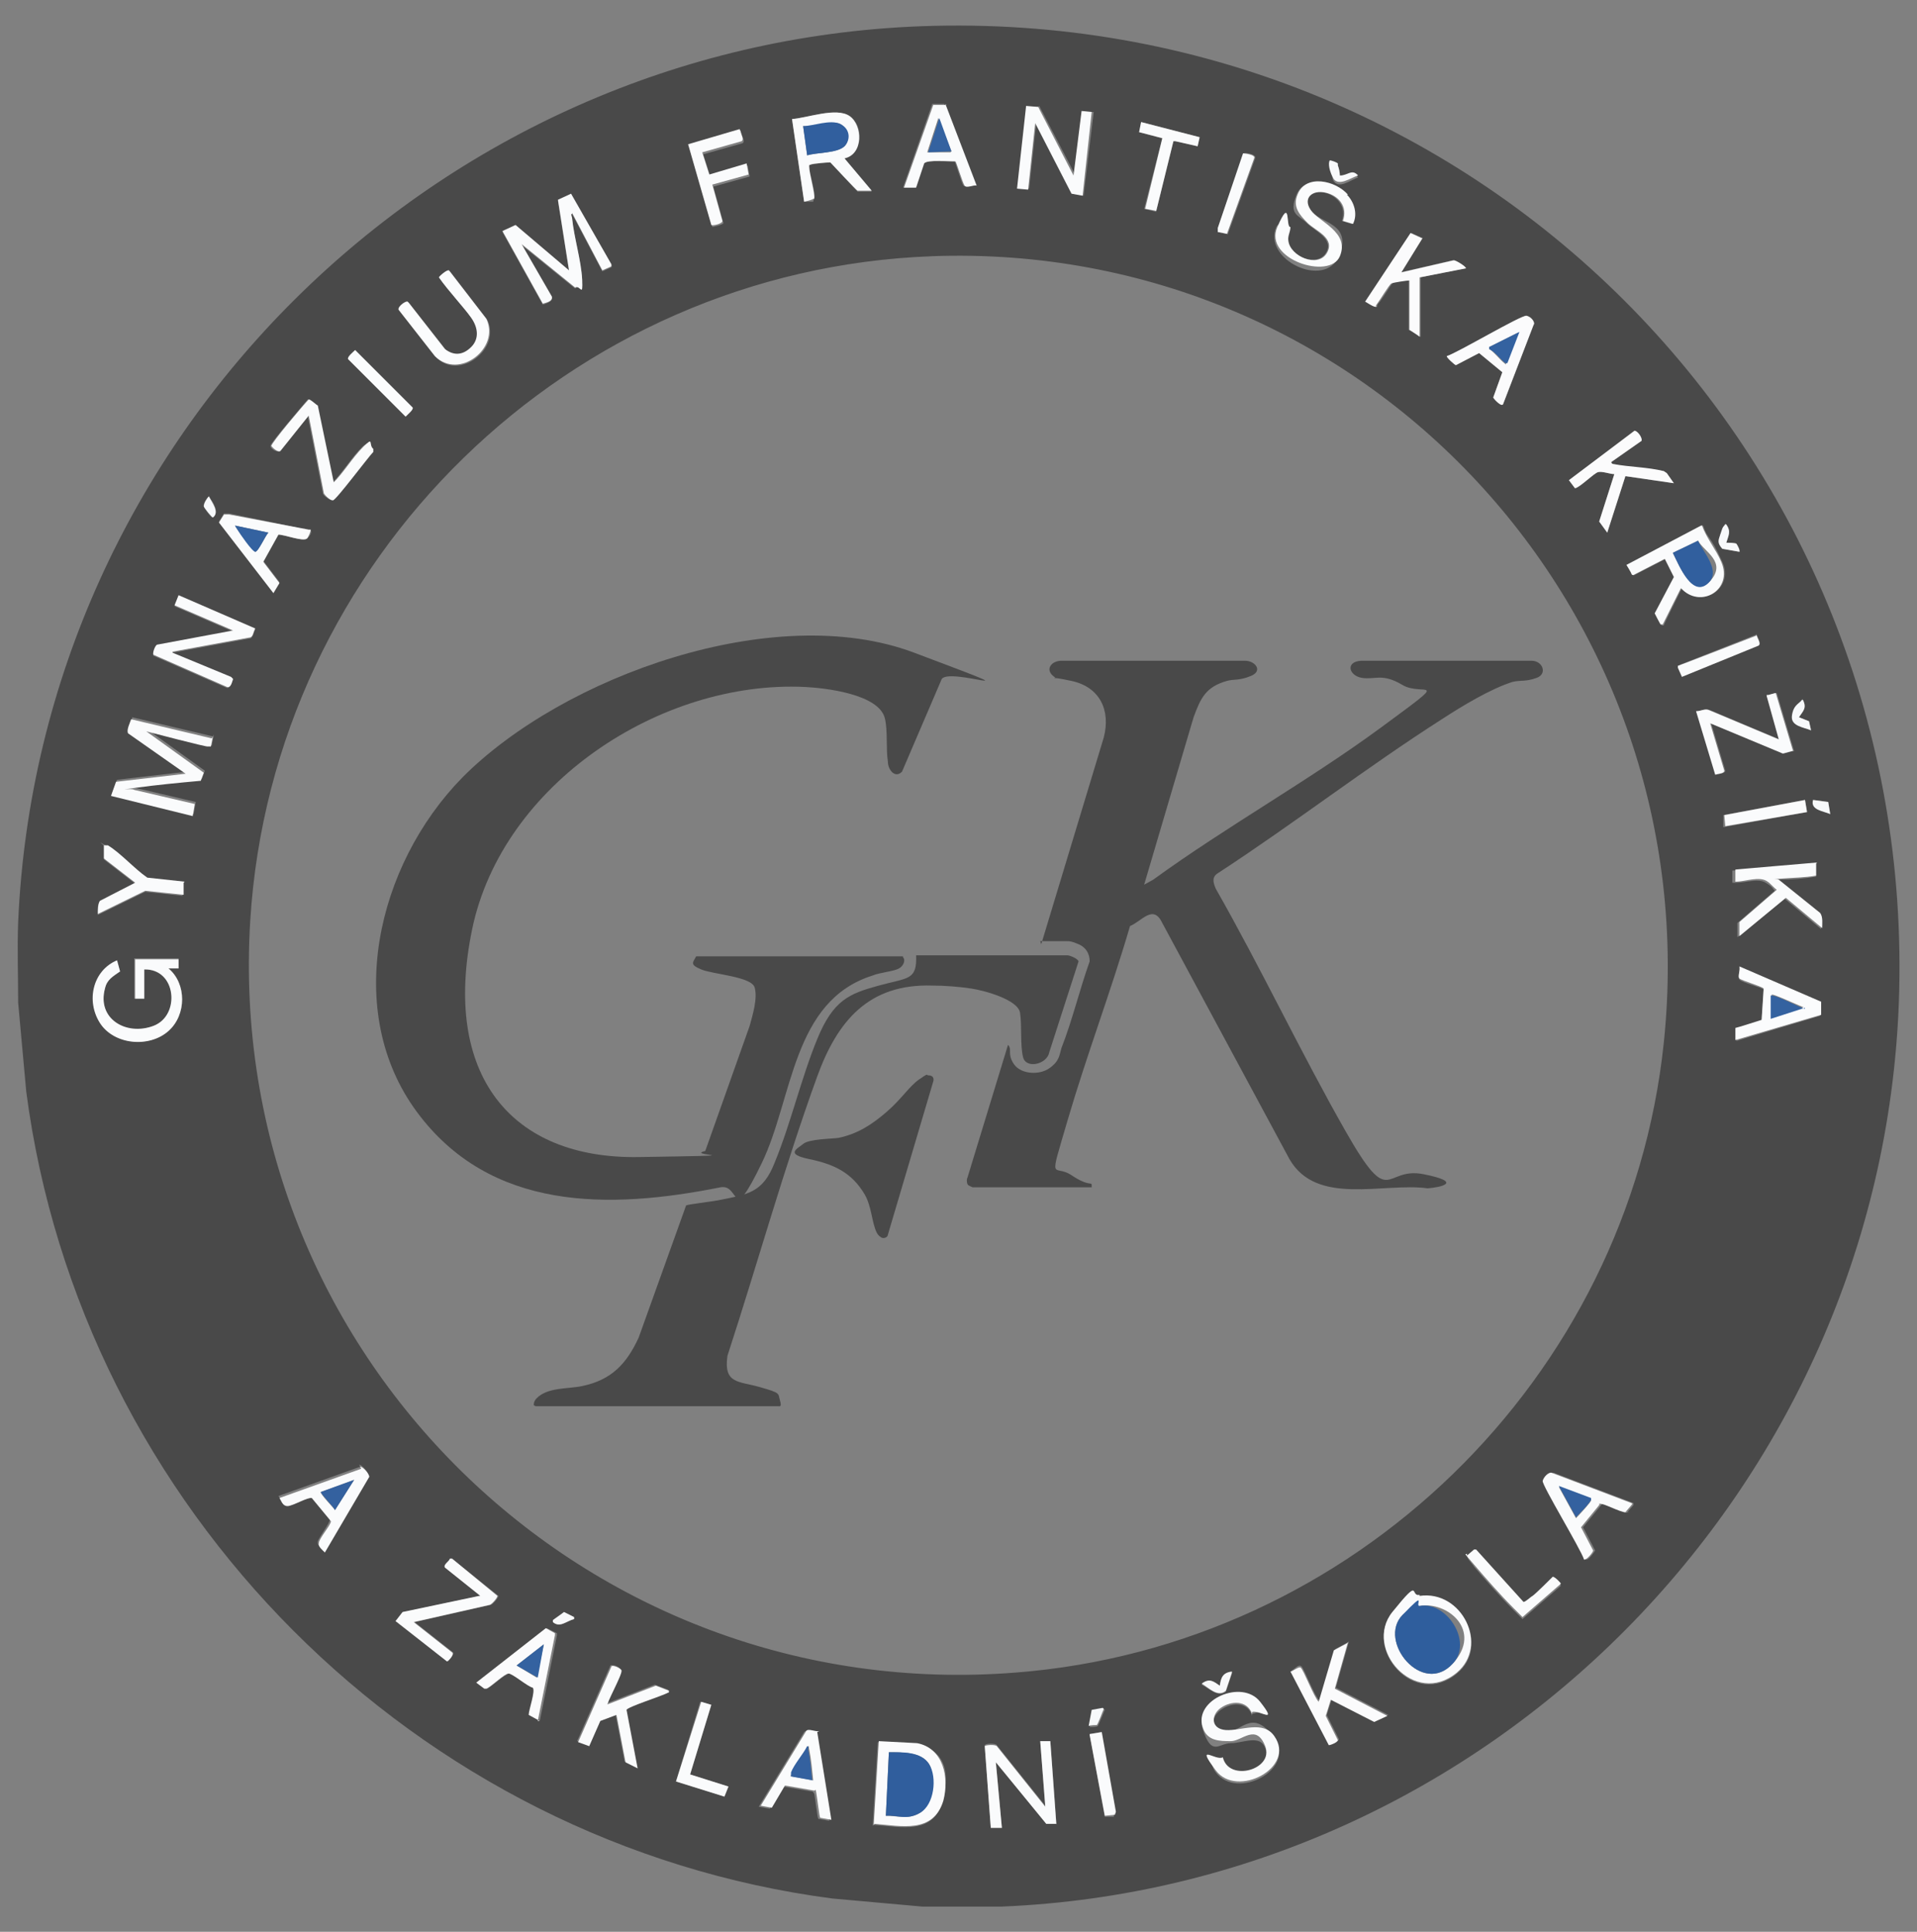 <?xml version="1.0" encoding="UTF-8"?>
<svg id="Layer_1" xmlns="http://www.w3.org/2000/svg" version="1.1" viewBox="0 0 190 191.5">
  <rect x="0" y="0" width="190" height="191.5" fill="#808080" stroke="none"/>
  <!-- Generator: Adobe Illustrator 29.2.1, SVG Export Plug-In . SVG Version: 2.1.0 Build 116)  -->
  <defs>
    <style>
      .st0 {
        fill: #fbfcfd;
      }

      .st1 {
        fill: #fafbfc;
      }

      .st2 {
        fill: #315f9e;
      }

      .st3 {
        fill: #494949;
      }

      .st4 {
        fill: #34619f;
      }

      .st5 {
        fill: #305e9d;
      }

      .st6 {
        fill: #f8f9fb;
      }

      .st7 {
        fill: #f7f9fb;
      }

      .st8 {
        fill: #2f5e9d;
      }

      .st9 {
        fill: #3462a0;
      }

      .st10 {
        fill: #fbfbfc;
      }
    </style>
  </defs>
  <path class="st3" d="M99.2,189h-7.8l-8.9-.8C41.2,182.8,8,149.5,2.6,108.2l-.8-8.8c0-2.6-.1-5.3,0-8C3.9,43.3,43.1,4.4,91.3,2.6c54.6-2,98.9,42.2,96.9,96.8-1.8,48.2-40.7,87.6-88.9,89.6ZM93.7,10.3h-1.3c0,0-2.9,8.3-2.9,8.3h1.2s.8-2.4.8-2.4c.3-.4,2.6-.1,3.1-.2.1,0,.7,2.2.9,2.4s.9-.1,1.2,0l-3.1-8.1ZM102.9,10.6h-1.1c0-.1-.9,8.1-.9,8.1h1.1c0,0,.7-6.5.7-6.5l3.6,7,1.1.2,1-8.3h-1.1c0,0-.7,6.3-.7,6.3l-3.6-6.9ZM83.7,15.7c1.9-.5,1.9-3.3.5-4.2s-4.2.2-5.7.3l1.2,8.2h.9c0-.1.1-.3.1-.3.2-.5-.5-2.5-.5-3.2s0-.2.2-.2c.3,0,1.7-.3,1.9-.2l2.7,2.9h1.4c0-.1-2.7-3.3-2.7-3.3ZM114.6,20.9l1.7-6.9h.2c0,0,2.2.5,2.2.5l.2-.9-5.8-1.5-.2,1,2.3.6-1.8,7,1.2.3ZM73.4,13l-5.1,1.5,2.3,8s1.1-.2,1.1-.4l-1-3.6,3.6-1-.2-1.1-3.7,1.1-.7-2.2,3.9-1.1c.3-.2-.1-.7-.1-1ZM121.7,23.2l2.7-7.5c.2-.4-1-.6-1.1-.5l-2.6,7.4v.4c0,0,1,.2,1,.2ZM132.6,16.4c0,0-.6-.3-.8-.3,0,0,.3,1.5.3,1.7.5,1.1,1.8,0,2.5-.2-.7-.8-1.1-.2-1.8,0,0-.2,0-.9-.2-1ZM133.5,19.3c-1.2-1.3-4.2-2-5,0s.2,2,1,2.8,2.8,1.6,1.9,3-3.6.3-3.8-1.2,0-.9.2-1.4c-.5,0-1-.6-1.3,0-1.4,3.2,4.8,6.2,6.2,2.9s-1.8-3.2-2.9-4.6.3-2,1.5-1.7,2.2,1.4,1.7,2.8l1,.3c.5-.9.2-2.2-.6-2.9ZM56.7,21.2l3,5.7.9-.4v-.2s-4-7-4-7l-1.3.6,1.1,7-5.3-4.5-1.3.6,4,7.2c.3-.1,1-.3.9-.7l-3-5.2,5.3,4.3c.4-.3.7-.2.7-.8-.1-2-.8-4.2-1-6.1s0-.4,0-.4ZM141,23.6l-1.1-.5-4.5,6.8c.2,0,.9.7,1.1.5,0-.1,0-.2.1-.3.3-.3,1.2-1.8,1.4-2s1.6-.4,1.6-.3v4.9c.1,0,1.2.7,1.2.7v-5.9c-.1,0,4.4-.9,4.4-.9,0-.2-1-.8-1.2-.8l-5.2,1.2,2.1-3.4ZM92.4,25.4c-35.9,1.3-65.4,30-67.6,65.9-2.6,42.8,33.2,77.9,75.9,74.5,33.4-2.6,60.7-29.1,64.2-62.4,4.5-42.8-29.6-79.6-72.6-78ZM40.5,30c-.2-.1-1,.5-.9.8l3.6,4.6c2.3,2.4,6.5-.8,5.1-3.7l-3.7-4.8c-.2-.1-1,.6-1,.7,1,1.4,2.3,2.7,3.2,4s1,1.9,0,2.9-1.8.9-2.6.2l-3.6-4.6ZM148.9,36.9l-.9,2.5c0,.1.9,1,1,.6l3-7.8c.2-.2-.6-.9-.7-.9-.5-.1-6.8,3.7-7.9,4,0,.1.8.9.9.9l2.3-1.2,2.3,1.9ZM35.2,34.7c-.2.2-.8.6-.7.9l5.7,5.7c.1-.2.8-.6.7-.9l-5.7-5.7ZM33,47.9l-1.6-7.7c-.2-.2-.7-.7-.9-.6-.4.5-3.7,4.3-3.7,4.6s.7.7.9.5l2.8-3.5,1.5,7.7c0,.2.7.7.9.7.3,0,3.5-4.2,4-4.8v-.3c-.5-.4-.5-.7-1-.2-1.1,1.1-1.9,2.5-3,3.6ZM159.7,45.8l3-2.1c.1-.3-.4-1-.7-1l-6.5,4.9.6.8c.5,0,1.8-1.5,2.3-1.6s1.1.2,1.6.2l-1.5,4.7.8,1.1,1.8-5.6,4.8.7-.7-1-.3-.2c-1.6-.3-3.4-.3-5-.7s-.2,0-.2-.2ZM20.7,49.2c-.2.2-.6.7-.5,1s.8,1.2.9,1.1c.7-.6,0-1.5-.4-2.1ZM27.6,53c.6,0,2.4.7,2.8.4s.5-.7.4-.8h-.2c0-.1-7.9-1.7-7.9-1.7h-.5s-.5.8-.5.8l5.4,7,.6-1-1.6-2.1,1.5-2.7ZM171.1,52c-.3,0-.1,0-.2.1-.1.2-.3.7-.4.9-.2.6-.3.9.2,1.4l1.7.3c0,0-.3-.7-.3-.8-.1,0-.8-.1-1-.1.2-.7.5-1.1,0-1.8ZM168.7,52.1l-7.4,3.9c0,0,.4.8.5.9s0,.2.2.1l3.1-1.6.9,1.8-1.9,3.6.6,1.2h.2c0-.1,1.8-3.7,1.8-3.7,1.9,2.1,5.2.1,4-2.6s-1.5-2.3-1.9-3.6ZM17.1,64.7l7.6-1.4c.4,0,.4-.6.6-.9l-7.6-3.3-.4,1,5.8,2.5-7.5,1.4c-.2,0-.5.9-.4,1l7.3,3.2c.4,0,.4-.6.6-.8l-.2-.2-5.8-2.4ZM174.1,62.9l-7.6,3v.2c-.1,0,.2.9.2.9l7.6-3.1c.3-.2-.2-.8-.2-1.1ZM177.8,74.4l-1.7-5.7c0,0-.6.1-.8.2s-.2,0-.1.1l1.2,4.3-6.9-2.9c-.5-.2-.9.1-1.3.1l1.9,6.3c.2-.1.9-.1.9-.4l-1.4-4.7,7.2,3,1.1-.3ZM178.7,69.4c-.2,0-.2,0-.2.1-.2.3-.8,1.2-.9,1.5,0,1,1.3,1.1,1.9,1.4l-.2-.9-1-.4c.4-.7.8-.9.4-1.7ZM21.1,73l-8-1.9c0,.4-.4,1.1-.3,1.4l5.7,4-6.9.8-.5,1.4,8.1,2,.2-1.2-6-1.4c-.1-.1,0-.2.1-.2,2.2-.3,4.3-.4,6.5-.7l.3-.8-5.7-4.1,6.1,1.6h.3c0-.1.2-1.1.2-1.1ZM178.9,79.3l-8.1,1.5v1.2c0,0,8.3-1.5,8.3-1.5l-.2-1.2ZM181.2,79.5l-1.5-.2c-.2.9,1.1,1.1,1.7,1.4l-.2-1.2ZM18.2,87.5l-3.7-.4c-1.4-.8-2.6-2.4-3.9-3.2s-.2-.1-.3,0v1.3s3.1,2.4,3.1,2.4l-3.5,1.8c-.3.3-.2.9-.2,1.3l4.7-2.3,3.7.4v-1.2ZM180,85.6l-8.3.7v1.2c1.1.1,2.5-.5,3.3,0s.6.5.9.8l-3.7,3.2v1.4c0,0,4.7-3.8,4.7-3.8l3.6,3c0-.5.1-1.1-.2-1.5l-4.1-3.3c0-.2,0-.1.2-.1,1.2,0,2.4-.1,3.6-.3v-1.2ZM17.7,95h-4.4c0,0,0,4,0,4h1s0-2.9,0-2.9c3.2,0,3.7,4.5.9,5.6s-5.6-.7-4.8-3.7.8-1.2,1.5-1.7l-.3-1.1c-2.4,1-3,4.1-1.7,6.2s4.9,2.5,6.8.8c1.8-1.6,1.8-4.7,0-6.2h1s0-1,0-1ZM180.5,99.4l-8.1-3.5c.1.4-.2.9,0,1.2s2.3.8,2.4,1l-.2,3.1-2.5.8v1.2c-.1,0,8.3-2.5,8.3-2.5v-1.2ZM35.7,145.4l-8.1,2.9c.2.3.4.8.8.8.5,0,2-.9,2.4-.8l1.9,2.3c0,.4-1.1,1.8-1.2,2.2s.4.7.6.9l4.4-7.5c0-.2-.6-1-.9-1ZM161.3,149.9s.5-.6.6-.7c0-.1,0-.2,0-.2l-7.9-3c-.3,0-.8.6-.9.8,0,.4,3.7,6.8,4.1,7.8.2.1.8-.7.9-.9l-1.2-2.3,1.8-2.2c0-.1.2-.1.3-.1.5,0,2.2,1,2.5.8ZM145.4,154.2c-.1.2.6.9.7,1.1,1.2,1.4,2.6,3,3.9,4.3s.6.6.9.9l3.8-3.3c0-.1-.6-.8-.8-.7s-1.7,1.6-2,1.9-.7.7-.9.6l-4.7-5.2h-.2s-.7.6-.7.6ZM47.6,158.2l-7.6,1.6-.7.9,5.1,4c0,0,.7-.8.5-.9l-3.8-3,7.5-1.7c.2,0,.8-.7.8-.9l-4.5-3.6h-.2c-.1.2-.7.6-.5.8l3.5,2.8ZM140.7,158.2c-1,.1-2.1.9-2.7,1.7-2.9,3.6,2.2,9.5,6.4,6,3.3-2.7.5-8.2-3.7-7.6ZM56.9,160.3l-1-.5c0,0-1,.7-1.1.8,0,0,0,.1,0,.2.7.6,1.4-.1,2.1-.3v-.2ZM53.5,170.6l1.7-8.5v-.2c0,0-1-.5-1-.5l-6.9,5.4.8.6h.2c.4-.2,1.8-1.5,2.2-1.5s1.8,1.3,2.4,1.4c.3.3-.4,2.2-.4,2.7l1.1.6ZM133.6,162.8l-1.3.7-1.5,5.1c-.5-.4-1.5-3.1-1.8-3.4s-.7.3-1,.4l3.8,7.3c.2,0,.9-.3.9-.5l-1.2-2.4.5-1.6,4.3,2.2,1.3-.6-5.2-2.7,1.3-4.6ZM60.1,169c-.2-.2,1.6-3.1,1.4-3.5s-.9-.5-1-.4l-3.3,7.5,1.1.4,1.1-2.5,1.6-.6.9,4.7,1.2.6-1.1-5.8c0-.3,3.6-1.4,4.1-1.7s.2,0,.1-.2l-1.3-.5-4.9,1.9ZM122.1,165.8c-.9,0-1.1.6-1.2,1.4-.7-.4-1.1-.8-1.8-.2.8.4,1.6,1.3,2.4.7l.6-1.8ZM124.1,169.9c.7-.2,1.4-.2.8-1-1.8-2.3-6.6-.3-5.7,2.5s1.6,1.4,2.8,1.4,2.9-.9,3.4.5c.9,2.3-3.6,3.5-4.2,1.1-.8.4-1.4.3-.7,1.3,2.1,2.8,8-.3,5.8-3.4s-3.3-.5-4.8-.6-1.6-1.4-.5-2.2,2.7-.8,3.1.6ZM70.5,169l-1.1-.3-2.4,7.9,4.8,1.5.4-1-3.8-1.2,2.1-6.9ZM109.4,169.4l-1.1.2-.3,1.6c.2,0,.7,0,.8-.1s.6-1.4.7-1.6ZM81,171.7c-.4,0-1-.3-1.3,0l-4.5,7.4,1.1.2,1.3-2.2,2.9.5c.1,0,.1.1.2.2.1.4.3,2.3.4,2.5l1.1.2-1.4-8.7ZM109.2,171.7l-1.2.2h0c0,.1,1.5,8.2,1.5,8.2h.9c0-.1,0-.4,0-.4l-1.4-7.9ZM104.7,180.8l-.6-8.2h-1c0,0,.5,6.4.5,6.4l-4.8-6c-.1-.2-1.1-.2-1.2,0l.6,8.2h1.1c0,0-.6-6.6-.6-6.6l5,6.2h1ZM86.6,180.9c2.7.2,5.9,1,6.8-2.3s0-5.2-2.6-5.7l-3.8-.2-.5,8.3Z"/>
  <path class="st1" d="M56.7,21.2c-.2,0,0,.3,0,.4.2,2,.9,4.2,1,6.1s-.2.5-.7.8l-5.3-4.3,3,5.2c.1.5-.6.6-.9.7l-4-7.2,1.3-.6,5.3,4.5-1.1-7,1.3-.6,4,7v.2s-.9.4-.9.4l-3-5.7Z"/>
  <path class="st1" d="M21.1,73l-.2,1h-.3c0,.1-6.1-1.5-6.1-1.5l5.7,4.1-.3.8c-2.2.2-4.3.4-6.5.7s-.3,0-.1.2l6,1.4-.2,1.2-8.1-2,.5-1.4,6.9-.8-5.7-4c-.2-.3.2-1.1.3-1.4l8,1.9Z"/>
  <path class="st1" d="M17.7,95v1s-1,0-1,0c1.8,1.5,1.8,4.6,0,6.2-1.9,1.7-5.4,1.4-6.8-.8s-.7-5.2,1.7-6.2l.3,1.1c-.7.5-1.3.8-1.5,1.7-.8,3,2.1,4.7,4.8,3.7s2.3-5.7-.9-5.6v2.9c0,0-.9,0-.9,0v-3.9c0,0,4.3,0,4.3,0Z"/>
  <path class="st1" d="M168.7,52.1c.4,1.2,1.4,2.4,1.9,3.6,1.2,2.8-2.1,4.7-4,2.6l-1.8,3.6h-.2c0,.1-.6-1.1-.6-1.1l1.9-3.6-.9-1.8-3.1,1.6c-.2,0-.1,0-.2-.1,0-.1-.5-.9-.5-.9l7.4-3.9ZM165.8,54.8c.6,1.2,2,4.7,3.7,2.8s-.6-2.9-1.2-4l-2.5,1.2Z"/>
  <path class="st1" d="M83.7,15.7l2.7,3.2h-1.4c0,.1-2.7-2.8-2.7-2.8-.2,0-1.7.1-1.9.2s-.2,0-.2.2c0,.7.6,2.7.5,3.2h-.1c0,.1-.9.3-.9.3l-1.2-8.2c1.5-.1,4.4-1.2,5.7-.3s1.4,3.8-.5,4.2ZM83.7,14.5c.6-.6.3-1.8-.4-2.2s-2.6.3-3.7.2l.4,2.9c1-.3,2.9-.2,3.7-.9Z"/>
  <path class="st1" d="M140.7,158.2c4.2-.6,6.9,4.9,3.7,7.6-4.2,3.5-9.3-2.4-6.4-6s1.7-1.5,2.7-1.7ZM140.7,159.2c-.4,0-1.4.6-1.7.9-2.5,2.6,2,8.1,5,4.8s-.6-6.2-3.3-5.7Z"/>
  <path class="st10" d="M86.6,180.9l.5-8.3,3.8.2c2.6.5,3.2,3.4,2.6,5.7-1,3.3-4.2,2.5-6.8,2.3ZM87.8,180c1.2,0,2.3.4,3.4-.3s1.6-3.6.9-4.8-2.6-1.2-4-1.2l-.3,6.3Z"/>
  <path class="st1" d="M17.1,64.7l5.8,2.4.2.2c-.1.3-.2.9-.6.8l-7.3-3.2c-.1-.2.2-1,.4-1l7.5-1.4-5.8-2.5.4-1,7.6,3.3c-.2.3-.2.9-.6.9l-7.6,1.4Z"/>
  <polygon class="st1" points="102.9 10.6 106.4 17.4 107.2 11 108.2 11.1 107.3 19.4 106.2 19.2 102.6 12.2 101.9 18.8 100.8 18.7 101.7 10.5 102.9 10.6"/>
  <path class="st1" d="M104.7,180.8h-1c0,0-5-6.1-5-6.1l.6,6.5h-1.1c0,0-.6-8.1-.6-8.1,0-.1,1-.2,1.2,0l4.8,6-.5-6.5h1c0,0,.6,8.3.6,8.3Z"/>
  <path class="st0" d="M133.5,19.3c.7.7,1.1,1.9.6,2.9l-1-.3c.5-1.4-.4-2.5-1.7-2.8s-2.3.5-1.5,1.7,3.9,2.2,2.9,4.6-7.6.3-6.2-2.9.8.1,1.3,0c0,.5-.3.9-.2,1.4.2,1.5,2.9,2.7,3.8,1.2s-1.1-2.2-1.9-3-1.5-1.6-1-2.8c.8-2.1,3.8-1.4,5,0Z"/>
  <path class="st1" d="M124.1,169.9c-.5-1.4-2.1-1.3-3.1-.6s-1,2.1.5,2.2,3.7-1,4.8.6c2.2,3.1-3.7,6.2-5.8,3.4s0-.9.7-1.3c.6,2.5,5.1,1.2,4.2-1.1s-2.3-.5-3.4-.5-2.4,0-2.8-1.4c-.9-2.7,3.9-4.8,5.7-2.5s0,.8-.8,1Z"/>
  <path class="st1" d="M60.1,169l4.9-1.9,1.3.5c0,.2,0,.2-.1.2-.5.3-4,1.4-4.1,1.7l1.1,5.8-1.2-.6-.9-4.7-1.6.6-1.1,2.5-1.1-.4,3.3-7.5c.1-.2,1,.2,1,.4.1.4-1.6,3.4-1.4,3.5Z"/>
  <path class="st10" d="M133.6,162.8l-1.3,4.6,5.2,2.7-1.3.6-4.3-2.2-.5,1.6,1.2,2.4c0,.2-.7.5-.9.5l-3.8-7.3c.2,0,.8-.5,1-.4.3.2,1.3,2.9,1.8,3.4l1.5-5.1,1.3-.7Z"/>
  <path class="st10" d="M159.7,45.8c0,.1.1.2.2.2,1.6.3,3.4.3,5,.7l.3.2.7,1-4.8-.7-1.8,5.6-.8-1.1,1.5-4.7c-.4,0-1.2-.3-1.6-.2s-1.8,1.5-2.3,1.6l-.6-.8,6.5-4.9c.3,0,.8.7.7,1l-3,2.1Z"/>
  <path class="st1" d="M180,85.6v1.2c-1.1.2-2.3.2-3.5.3s-.3,0-.2.1l4.1,3.3c.3.4.2,1.1.2,1.5l-3.6-3-4.6,3.8v-1.4c0,0,3.7-3.2,3.7-3.2-.3-.2-.6-.6-.9-.8-.8-.6-2.2,0-3.2,0v-1.2c-.1,0,8.1-.7,8.1-.7Z"/>
  <path class="st10" d="M141,23.6l-2.1,3.4,5.2-1.2c.2,0,1.2.6,1.2.8l-4.6.9v5.9c.1,0-1-.7-1-.7v-4.9c-.2,0-1.6.2-1.8.3s-1.1,1.6-1.4,2,0,.2-.1.3c-.2.1-.9-.4-1.1-.5l4.5-6.8,1.1.5Z"/>
  <path class="st1" d="M47.6,158.2l-3.5-2.8c-.2-.3.4-.6.5-.9h.2s4.5,3.7,4.5,3.7c0,.2-.6.9-.8.9l-7.5,1.7,3.8,3c.3.2-.4.9-.5.9l-5.1-4,.7-.9,7.6-1.6Z"/>
  <path class="st1" d="M177.8,74.4l-1.1.3-7.2-3,1.4,4.7c0,.3-.7.3-.9.4l-1.9-6.3c.5,0,.9-.3,1.3-.1l6.9,2.9-1.2-4.3c0-.2,0-.1.1-.1s.7-.2.8-.2l1.7,5.7Z"/>
  <path class="st1" d="M33,47.9c1.1-1.1,1.9-2.5,3-3.6s.5-.2,1,.2v.3c-.5.5-3.7,4.8-4,4.8s-.8-.5-.9-.7l-1.5-7.7-2.8,3.5c-.2.2-.8-.3-.9-.5,0-.3,3.2-4.1,3.7-4.6.2,0,.7.5.9.6l1.6,7.7Z"/>
  <path class="st0" d="M40.5,30l3.6,4.6c.9.7,1.8.6,2.6-.2s.7-1.9,0-2.9-2.3-2.7-3.2-4c0-.1.8-.8,1-.7l3.7,4.8c1.4,2.9-2.7,6.1-5.1,3.7l-3.6-4.6c-.1-.3.7-.9.9-.8Z"/>
  <path class="st1" d="M35.7,145.4c.3,0,.9.7.9,1l-4.4,7.5c-.2-.2-.7-.6-.6-.9,0-.5,1.2-1.8,1.2-2.2l-1.9-2.3c-.4-.1-1.9.8-2.4.8s-.6-.5-.8-.8l8.1-2.9ZM35.1,146.7l-3.3,1.2c-.1.2,1.3,1.6,1.4,1.8l1.9-3Z"/>
  <path class="st1" d="M161.3,149.9c-.3.2-2-.7-2.5-.8s-.2,0-.3.1l-1.8,2.2,1.2,2.3c0,.2-.7,1-.9.9-.3-1-4.2-7.4-4.1-7.8s.6-.9.9-.8l7.9,3c.1,0,.1.1,0,.2s-.5.6-.6.7ZM157.7,148.6l-3.2-1.2,1.7,3.1c.2-.2,1.6-1.7,1.5-1.8Z"/>
  <path class="st10" d="M148.9,36.9l-2.3-1.9-2.3,1.2c-.1,0-1-.8-.9-.9,1-.3,7.4-4.1,7.9-4s.9.7.7.9l-3,7.8c-.1.5-1-.5-1-.6l.9-2.5ZM150.6,32.9l-3,1.5v.2c.5.3,1,1,1.5,1.4s0,.1.2,0l1.2-3.1Z"/>
  <path class="st10" d="M53.5,170.6l-1.1-.6c0-.5.7-2.4.4-2.7-.5-.1-2-1.4-2.4-1.4s-1.7,1.3-2.2,1.5h-.2s-.8-.6-.8-.6l6.9-5.4.9.5v.2c0,0-1.7,8.5-1.7,8.5ZM53.9,163l-2.7,2.1,2,1.2.7-3.3Z"/>
  <path class="st1" d="M27.6,53l-1.5,2.7,1.6,2.1-.6,1-5.4-7,.5-.8h.5s7.9,1.5,7.9,1.5h.2c0,.2-.3.9-.4.9-.4.3-2.2-.4-2.8-.4ZM23.3,52.1c0,0,.2.4.3.5.2.3,1.6,2.1,1.7,2.1.3,0,1-1.6,1.3-1.9l-3.3-.7Z"/>
  <path class="st0" d="M180.5,99.4v1.2c0,0-8.5,2.5-8.5,2.5v-1.2c.1,0,2.6-.8,2.6-.8l.2-3.1c-.1-.2-2.2-.8-2.4-1s.1-.8,0-1.2l8.1,3.5ZM178.9,99.9c-.4-.1-3.1-1.4-3.3-1.3v2.3c0,0,3.3-1.1,3.3-1.1Z"/>
  <path class="st1" d="M93.7,10.3l3.1,8.1c-.3-.1-1,.3-1.2,0s-.8-2.3-.9-2.4c-.5,0-2.8-.2-3.1.2l-.8,2.4h-1.2s2.9-8.2,2.9-8.2h1.3ZM94.3,15l-1.3-3.3-1.1,3.4h2.3Z"/>
  <path class="st1" d="M81,171.7l1.4,8.7-1.1-.2c-.1-.1-.3-2-.4-2.5s0-.2-.2-.2l-2.9-.5-1.3,2.2-1.1-.2,4.5-7.4c.2-.3.9.1,1.3,0ZM80.6,176.5c-.1-1-.2-2.1-.4-3.1s0-.2-.1-.3c-.4.8-1.3,1.8-1.6,2.6s-.1.2,0,.4l2.2.4Z"/>
  <path class="st1" d="M73.4,13c0,.3.4.8.1,1l-3.9,1.1.7,2.2,3.7-1.1.2,1.1-3.6,1,1,3.6c0,.3-1,.5-1.1.4l-2.3-8,5.1-1.5Z"/>
  <path class="st1" d="M18.2,87.5v1.2c-.1,0-3.8-.4-3.8-.4l-4.7,2.3c0-.4,0-1,.2-1.3l3.5-1.8-3.1-2.4v-1.3c.2,0,.2,0,.4,0,1.3.8,2.6,2.3,3.9,3.2l3.7.4Z"/>
  <polygon class="st1" points="114.6 20.9 113.5 20.7 115.2 13.7 112.9 13.1 113.1 12.1 118.9 13.6 118.7 14.5 116.5 14 116.3 14 114.6 20.9"/>
  <polygon class="st1" points="70.5 169 68.4 175.9 72.2 177.1 71.8 178.1 67 176.6 69.5 168.7 70.5 169"/>
  <path class="st1" d="M145.4,154.2l.7-.6h.2s4.7,5.2,4.7,5.2c.2,0,.7-.5.9-.6.3-.2,1.9-1.8,2-1.9.2,0,.8.6.8.7l-3.8,3.3c-.3-.3-.6-.6-.9-.9-1.3-1.3-2.7-2.9-3.9-4.3s-.8-.9-.7-1.1Z"/>
  <path class="st1" d="M174.1,62.9c0,.3.5.9.2,1.1l-7.6,3.1-.4-.9v-.2c.1,0,7.8-3,7.8-3Z"/>
  <path class="st1" d="M121.7,23.2l-1-.2v-.4c0,0,2.5-7.4,2.5-7.4,0,0,1.3.1,1.1.5l-2.7,7.5Z"/>
  <polygon class="st1" points="109.2 171.7 110.6 179.6 110.5 179.9 109.5 180 108 172 108 171.9 109.2 171.7"/>
  <polygon class="st1" points="178.9 79.3 179.1 80.5 171 81.9 170.9 80.8 178.9 79.3"/>
  <path class="st0" d="M35.2,34.7l5.7,5.7c.1.2-.5.7-.7.9l-5.7-5.7c-.1-.2.5-.7.7-.9Z"/>
  <path class="st6" d="M122.1,165.8l-.6,1.8c-.8.7-1.7-.3-2.4-.7.8-.6,1.2-.2,1.8.2.1-.8.3-1.3,1.2-1.4Z"/>
  <path class="st6" d="M132.6,16.4c.1.2.2.8.2,1,.8,0,1.2-.7,1.8,0-.7.2-2,1.2-2.5.2s-.4-1.6-.3-1.7c.2,0,.7.2.8.3Z"/>
  <path class="st7" d="M178.7,69.4c.4.8,0,1.1-.4,1.7l1,.4.2.9c-.7-.3-2-.4-1.9-1.4s.6-1.2.9-1.5,0-.2.2-.1Z"/>
  <path class="st6" d="M171.1,52c.5.7.2,1.1,0,1.8.2,0,.9,0,1,.1s.4.7.3.8l-1.7-.3c-.5-.6-.4-.8-.2-1.4s.2-.7.4-.9,0-.2.2-.1Z"/>
  <path class="st7" d="M109.4,169.4c-.1.2-.6,1.6-.7,1.6s-.6,0-.8.1l.3-1.6,1.1-.2Z"/>
  <path class="st7" d="M20.7,49.2c.3.6,1.1,1.6.4,2.1-.1,0-.9-1-.9-1.1,0-.3.3-.8.5-1Z"/>
  <path class="st7" d="M181.2,79.5l.2,1.2c-.7-.3-2-.4-1.7-1.4l1.5.2Z"/>
  <path class="st6" d="M56.9,160.3v.2c-.8.2-1.4.9-2.1.3,0-.1,0-.2,0-.2s1-.7,1.1-.8l1,.5Z"/>
  <path class="st3" d="M89.5,94.9c.3.3,0,.9-.4,1.1-.5.3-1.9.4-2.6.7-8,2.5-7.9,12.2-11,18.6s-2.1,2-4.1,2.4c-11,2.2-22.8,2.4-30.1-7.5s-4-24.4,4.5-33.1c10-10.1,31-17.6,44.8-12.4s3.1,1.2,2.7,2.7l-3.9,9.1c-.7.7-1.4-.2-1.4-1-.2-1.3,0-3.1-.3-4.3-.6-2.4-5.9-3-7.9-3.1-14.3-.7-30,9.6-33,24s3.8,22.8,16.5,22.6,4.4-.1,6.6-.6l4.4-12.4c.3-1.1.8-2.7.5-3.8s-4.1-1.3-5.3-1.8-.8-.7-.5-1.3h20.5Z"/>
  <path class="st3" d="M103.2,93.6l6.2-20.5c.7-2.7-.4-5-3.2-5.6s-1.2,0-1.7-.4c-1-.7-.3-1.6.7-1.6h18.2c1,0,1.8,1,.6,1.5s-1.7.3-2.4.5c-2.1.6-2.6,1.7-3.3,3.6l-4.9,16.6.9-.5c7.3-5.3,15.4-9.8,22.6-15.1s4.1-3,2.1-4.2-2.7-.5-4-.7-1.7-1.6-.1-1.7h16.9c1.1,0,1.6,1.3.5,1.7s-1.6.2-2.4.4c-2.2.7-5,2.4-7,3.7-7.5,4.8-14.6,10.3-22.1,15.2-.7.4-.6.9-.3,1.6,4.5,7.9,8.4,16.2,12.9,24.1s3.7,3.4,7.7,4.2,1.7,1.3.4,1.4c-4.4-.6-11,1.8-13.7-2.9l-12.6-23.4c-.9-1.9-2-.2-3.2.3-1.9,6.5-4.3,12.8-6.2,19.3s-1.4,4.2.4,5.4,2,.6,2,1v.2h-11.8s-.5-.2-.5-.3c-.1-.2-.1-.5,0-.7l4-13.1c.1,0,.2.3.2.4,0,.6,0,.9.4,1.5.7,1,2.5,1.1,3.5.4s1-1.3,1.2-2c1.1-2.8,1.8-5.8,2.8-8.6,0-.8-.4-1.4-1.1-1.7s-.9-.3-1.1-.3h-2.7Z"/>
  <path class="st3" d="M52.9,139.3c0-.3.1-.5.3-.7,1.1-1.1,3.1-.9,4.5-1.2,2.9-.6,4.4-2.2,5.6-4.8l4.7-13.1c.1-.1,2.6-.4,3.1-.5,3-.6,4.5-.7,5.7-3.8,1.6-3.9,2.6-8.3,4.2-12.2s3.2-4.5,6.1-5.3,3.8-.5,3.7-3h15c.2,0,1,.3,1.1.6l-2.9,9c-.2,1.2-2.3,1.7-2.6.5s-.1-3.1-.3-4.4-3.5-2.2-4.8-2.4-2.7-.3-3.9-.3c-6.3-.2-9.4,3.5-11.4,9-3.3,9.1-5.9,18.5-8.9,27.7-.4,2.8,1.1,2.5,3.2,3.1s1.8.6,2,1.3,0,.6-.2.6h-24Z"/>
  <path class="st3" d="M92,106.6c.4,0,.6.2.5.6l-4.5,15.2c0,.2-.3.4-.6.3-.2-.1-.4-.3-.5-.5-.5-1-.5-2.6-1.2-3.8-1.3-2.2-3.1-3-5.5-3.5s-1.2-1-.6-1.5,2.8-.5,3.5-.6c1.9-.4,3.3-1.3,4.8-2.6s2.2-2.5,3.2-3.2.7-.4.9-.4Z"/>
  <path class="st2" d="M165.8,54.8l2.5-1.2c.5,1.1,2.1,2.8,1.2,4-1.7,2-3.1-1.6-3.7-2.8Z"/>
  <path class="st2" d="M83.7,14.5c-.7.7-2.7.6-3.7.9l-.4-2.9c1,0,2.7-.7,3.7-.2s1,1.6.4,2.2Z"/>
  <path class="st8" d="M140.7,159.2c2.7-.5,5.3,3.6,3.3,5.7-3,3.3-7.5-2.2-5-4.8s1.2-.9,1.7-.9Z"/>
  <path class="st5" d="M87.8,180l.3-6.3c1.3,0,3.2-.1,4,1.2s.5,4-.9,4.8-2.2.2-3.4.3Z"/>
  <path class="st4" d="M35.1,146.7l-1.9,3c-.1-.3-1.5-1.7-1.4-1.8l3.3-1.2Z"/>
  <path class="st4" d="M157.7,148.6c.1.2-1.3,1.6-1.5,1.8l-1.7-3.1,3.2,1.2Z"/>
  <path class="st9" d="M150.6,32.9l-1.2,3.1c-.1,0-.2,0-.2,0-.5-.4-1-1.1-1.6-1.4v-.2c0,0,3-1.5,3-1.5Z"/>
  <polygon class="st9" points="53.9 163 53.3 166.3 51.2 165.1 53.9 163"/>
  <path class="st9" d="M23.3,52.1l3.3.7c-.3.3-1,1.9-1.3,1.9s-1.6-1.9-1.7-2.1-.3-.4-.3-.5Z"/>
  <path class="st9" d="M178.9,99.9l-3.4,1.1v-2.3c.3-.2,2.9,1.2,3.4,1.3Z"/>
  <polygon class="st9" points="94.3 15 92 15.1 93.1 11.7 94.3 15"/>
  <path class="st4" d="M80.6,176.5l-2.2-.4c0-.1,0-.2,0-.4.3-.8,1.2-1.8,1.6-2.6.2,0,.1.2.1.3.2.9.3,2.1.4,3.1Z"/>
</svg>